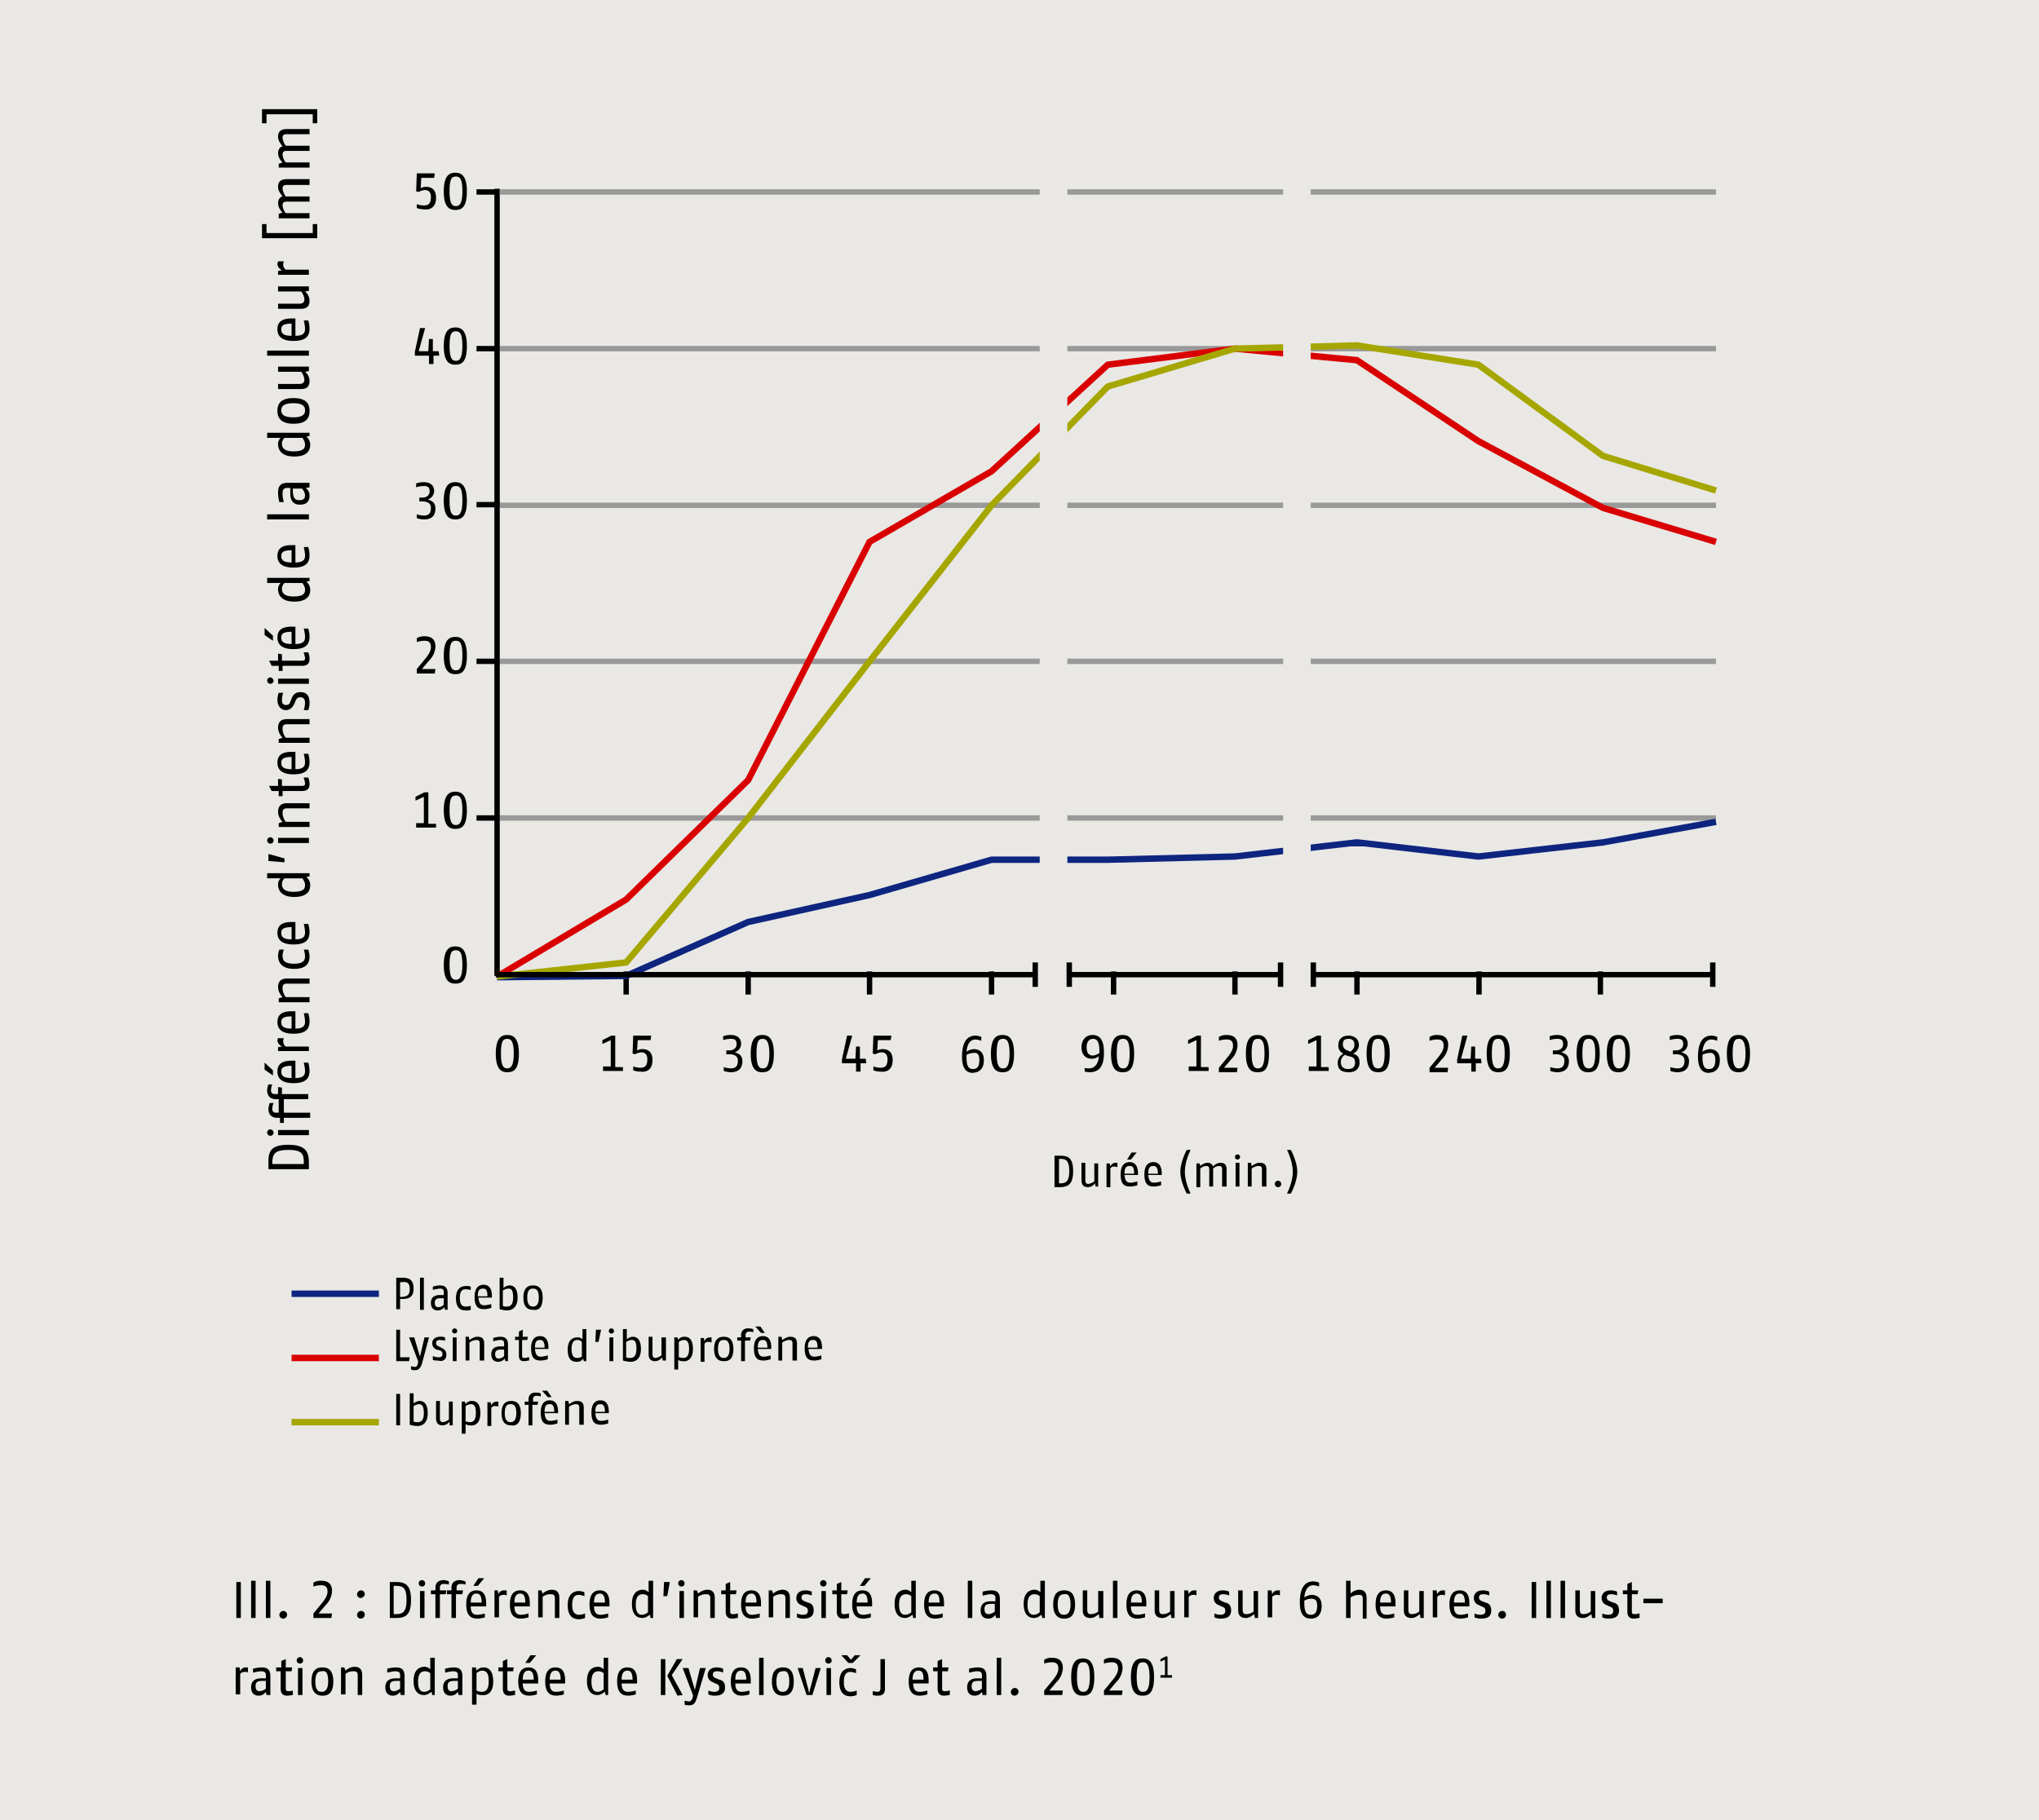 <svg xmlns="http://www.w3.org/2000/svg" xmlns:xlink="http://www.w3.org/1999/xlink" width="1024" height="914.343" viewBox="0 0 1024 914.343"><defs><style>.a,.e,.f,.g,.h,.i{fill:none;}.b{fill:#e9e8e4;}.c{clip-path:url(#a);}.d{fill:#73c7c3;}.e{stroke:#000;}.e,.f{stroke-width:2.706px;}.f{stroke:#999;}.g{stroke:#0e2580;}.g,.h,.i{stroke-width:3.225px;}.h{stroke:#d90001;}.i{stroke:#a6a601;}</style><clipPath id="a" transform="translate(0 0)"><rect class="a" width="1024" height="914.343"/></clipPath></defs><rect class="b" width="1024" height="914.343"/><g class="c"><path d="M232.214,484.747c0,6.45-1.613,7.418-3.225,7.418s-3.225-.645-3.225-7.418,1.29-7.418,3.225-7.418,3.225.968,3.225,7.418m2.258,0c0-8.386-3.225-9.353-5.805-9.353s-5.805.968-5.805,9.353c0,8.063,2.903,9.353,5.805,9.353s5.805-.968,5.805-9.353" transform="translate(0 0)"/></g><g class="c"><path d="M232.214,407.02c0,6.45-1.613,7.418-3.225,7.418s-3.225-.645-3.225-7.418,1.29-7.418,3.225-7.418,3.225.968,3.225,7.418m2.258,0c0-8.386-3.225-9.353-5.805-9.353s-5.805.968-5.805,9.353c0,8.063,2.903,9.353,5.805,9.353s5.805-.968,5.805-9.353M218.991,416.05v-2.258h-3.87V397.989h-1.935l-4.515,2.258v1.935l4.193-1.935V413.47h-3.87v2.258h9.998Z" transform="translate(0 0)"/></g><g class="c"><path d="M232.214,329.293c0,6.45-1.613,7.418-3.225,7.418s-3.225-.645-3.225-7.418,1.29-7.418,3.225-7.418,3.225.968,3.225,7.418m2.258,0c0-8.386-3.225-9.353-5.805-9.353s-5.805.968-5.805,9.353c0,8.063,2.903,9.353,5.805,9.353s5.805-.968,5.805-9.353m-15.803,6.773h-6.773l3.548-4.193a10.468,10.468,0,0,0,3.225-7.095c0-3.87-2.258-5.16-5.483-5.16a6.877,6.877,0,0,0-3.87.968V322.52a12.03,12.03,0,0,1,3.87-.645c1.935,0,3.225.645,3.225,3.225,0,1.935-1.29,3.87-2.58,5.483l-4.515,5.483v2.258h9.03Z" transform="translate(0 0)"/></g><g class="c"><path d="M232.214,251.565c0,6.45-1.613,7.418-3.225,7.418s-3.225-.645-3.225-7.418,1.29-7.418,3.225-7.418,3.225.968,3.225,7.418m2.258,0c0-8.386-3.225-9.353-5.805-9.353s-5.805.968-5.805,9.353c0,8.063,2.903,9.353,5.805,9.353s5.805-.968,5.805-9.353m-15.803,3.87c0-2.903-1.613-3.87-3.87-4.515a4.543,4.543,0,0,0,3.225-4.193c0-3.87-3.225-4.515-5.16-4.515a10.53,10.53,0,0,0-3.87.645v1.935a12.03,12.03,0,0,1,3.87-.645c1.613,0,2.903.323,2.903,2.58,0,2.58-2.258,3.225-3.548,3.225h-1.613v1.935h1.613c1.935,0,4.193.645,4.193,3.225,0,2.903-1.29,3.87-3.548,3.87a11.592,11.592,0,0,1-3.548-.645v1.935a11.595,11.595,0,0,0,3.548.645c2.903,0,5.805-.968,5.805-5.483" transform="translate(0 0)"/></g><g class="c"><path d="M232.214,173.838c0,6.45-1.613,7.418-3.225,7.418s-3.225-.645-3.225-7.418,1.29-7.418,3.225-7.418,3.225.968,3.225,7.418m2.258,0c0-8.386-3.225-9.353-5.805-9.353s-5.805.968-5.805,9.353c0,8.063,2.903,9.353,5.805,9.353s5.805-.968,5.805-9.353m-14.191,2.58h-2.903V170.29h-1.935l-.323,6.128h-4.838l3.225-11.611h-2.58l-2.58,11.933v1.935h7.095v4.193h2.258v-4.193h2.903Z" transform="translate(0 0)"/></g><g class="c"><path d="M232.214,96.111c0,6.45-1.613,7.418-3.225,7.418s-3.225-.645-3.225-7.418,1.29-7.418,3.225-7.418,3.225.968,3.225,7.418m2.258,0c0-8.386-3.225-9.353-5.805-9.353s-5.805.968-5.805,9.353c0,8.063,2.903,9.353,5.805,9.353s5.805-.968,5.805-9.353m-15.481,3.225c0-5.16-3.548-5.483-5.16-5.483a6.075,6.075,0,0,0-2.58.645l.323-5.16h6.45l.323-2.258h-9.03l-.323,9.031,1.29.323a7.708,7.708,0,0,1,2.903-.968c1.29,0,3.225.323,3.225,3.548,0,3.87-1.935,4.193-3.548,4.193a11.594,11.594,0,0,1-3.548-.645v1.935a9.956,9.956,0,0,0,3.548.645c1.935.323,6.128,0,6.128-5.805" transform="translate(0 0)"/></g><g class="c"><path class="d" d="M742.44,489.262" transform="translate(0 0)"/></g><line class="e" x1="249.63" y1="94.821" x2="249.63" y2="490.23"/><line class="e" x1="239.31" y1="96.433" x2="250.92" y2="96.433"/><line class="f" x1="250.92" y1="96.433" x2="861.773" y2="96.433"/><line class="f" x1="250.92" y1="175.128" x2="861.773" y2="175.128"/><line class="f" x1="250.92" y1="253.823" x2="861.773" y2="253.823"/><line class="f" x1="250.92" y1="332.195" x2="861.773" y2="332.195"/><line class="f" x1="250.92" y1="410.89" x2="861.773" y2="410.89"/><line class="e" x1="239.31" y1="175.128" x2="250.92" y2="175.128"/><line class="e" x1="239.31" y1="253.5" x2="250.92" y2="253.5"/><line class="e" x1="239.31" y1="410.89" x2="250.92" y2="410.89"/><line class="e" x1="239.31" y1="332.195" x2="250.92" y2="332.195"/><line class="e" x1="375.735" y1="499.583" x2="375.735" y2="487.972"/><line class="e" x1="497.97" y1="499.583" x2="497.97" y2="487.972"/><line class="e" x1="681.484" y1="499.583" x2="681.484" y2="487.972"/><line class="e" x1="620.205" y1="499.583" x2="620.205" y2="487.972"/><line class="e" x1="742.763" y1="499.583" x2="742.763" y2="487.972"/><line class="e" x1="803.719" y1="499.583" x2="803.719" y2="487.972"/><line class="e" x1="314.457" y1="499.583" x2="314.457" y2="487.972"/><line class="e" x1="436.692" y1="499.583" x2="436.692" y2="487.972"/><line class="e" x1="559.249" y1="499.583" x2="559.249" y2="487.972"/><g class="c"><path d="M876.609,529.255c0,6.45-1.613,7.418-3.225,7.418s-3.225-.645-3.225-7.418,1.29-7.418,3.225-7.418c1.613,0,3.225,1.29,3.225,7.418m2.258,0c0-8.386-3.225-9.353-5.805-9.353s-5.805.968-5.805,9.353c0,8.063,2.903,9.353,5.805,9.353s5.805-.968,5.805-9.353M861.45,532.48c0,3.87-1.613,4.515-3.225,4.515S855,536.35,855,531.19V529.9a7.636,7.636,0,0,1,3.225-.968c1.935-.323,3.225.645,3.225,3.548m2.258,0c0-4.515-2.903-5.483-5.16-5.483a7.432,7.432,0,0,0-3.548,1.29c.323-3.87,1.935-6.128,4.515-6.128a9.417,9.417,0,0,1,2.903.645v-1.935a7.702,7.702,0,0,0-2.903-.645c-4.838,0-6.773,4.193-6.773,10.643,0,6.773,2.903,8.063,5.483,8.063,2.258-.323,5.483-.968,5.483-6.45m-15.481.645c0-2.903-1.613-3.87-3.87-4.515a4.543,4.543,0,0,0,3.225-4.193c0-3.87-3.225-4.515-5.16-4.515a10.53,10.53,0,0,0-3.87.645v1.935a12.03,12.03,0,0,1,3.87-.645c1.613,0,2.903.323,2.903,2.58,0,2.58-2.258,3.225-3.548,3.225h-1.613v1.935h1.613c1.935,0,4.193.645,4.193,3.225,0,2.903-1.29,3.87-3.548,3.87a11.596,11.596,0,0,1-3.548-.645v1.935a11.592,11.592,0,0,0,3.548.645c2.58,0,5.806-.968,5.806-5.483" transform="translate(0 0)"/></g><g class="c"><path d="M816.297,529.255c0,6.45-1.613,7.418-3.225,7.418s-3.225-.645-3.225-7.418,1.29-7.418,3.225-7.418c1.613,0,3.225,1.29,3.225,7.418m2.258,0c0-8.386-3.225-9.353-5.805-9.353s-5.805.968-5.805,9.353c0,8.063,2.903,9.353,5.805,9.353s5.805-.968,5.805-9.353m-17.416,0c0,6.45-1.613,7.418-3.225,7.418s-3.225-.645-3.225-7.418,1.29-7.418,3.225-7.418,3.225,1.29,3.225,7.418m2.258,0c0-8.386-3.225-9.353-5.805-9.353s-5.805.968-5.805,9.353c0,8.063,2.903,9.353,5.805,9.353s5.805-.968,5.805-9.353m-15.481,3.87c0-2.903-1.613-3.87-3.87-4.515a4.543,4.543,0,0,0,3.225-4.193c0-3.87-3.225-4.515-5.16-4.515a10.53,10.53,0,0,0-3.87.645v1.935a12.03,12.03,0,0,1,3.87-.645c1.613,0,2.903.323,2.903,2.58,0,2.58-2.258,3.225-3.548,3.225h-1.613v1.935h1.613c1.935,0,4.193.645,4.193,3.225,0,2.903-1.29,3.87-3.548,3.87a11.594,11.594,0,0,1-3.548-.645v1.935a11.591,11.591,0,0,0,3.548.645c2.58,0,5.805-.968,5.805-5.483" transform="translate(0 0)"/></g><g class="c"><path d="M755.664,529.255c0,6.45-1.613,7.418-3.225,7.418s-3.225-.645-3.225-7.418,1.29-7.418,3.225-7.418,3.225,1.29,3.225,7.418m2.58,0c0-8.386-3.225-9.353-5.805-9.353s-5.805.968-5.805,9.353c0,8.063,2.903,9.353,5.805,9.353s5.805-.968,5.805-9.353m-14.513,2.58h-2.903v-6.128h-1.935l-.323,6.128h-4.838l3.225-11.611h-2.58l-2.58,11.933v1.935h7.096v4.193H741.15v-4.193h2.903ZM727.282,536.35H720.509l3.548-4.193a10.468,10.468,0,0,0,3.225-7.095c0-3.87-2.258-5.16-5.483-5.16a6.879,6.879,0,0,0-3.87.968v1.935a12.03,12.03,0,0,1,3.87-.645c1.935,0,3.225.645,3.225,3.225,0,1.935-1.29,3.87-2.58,5.483l-4.515,5.483v2.258h9.031Z" transform="translate(0 0)"/></g><g class="c"><path d="M695.352,529.255c0,6.45-1.613,7.418-3.225,7.418s-3.225-.645-3.225-7.418,1.29-7.418,3.225-7.418,3.225,1.29,3.225,7.418m2.58,0c0-8.386-3.225-9.353-5.805-9.353s-5.805.968-5.805,9.353c0,8.063,2.903,9.353,5.805,9.353s5.805-.968,5.805-9.353M680.516,533.77c0,2.258-1.29,3.225-3.548,3.225-1.935,0-3.548-.968-3.548-3.225a4.128,4.128,0,0,1,1.935-3.87l1.935.645c1.613.323,3.225.645,3.225,3.225m-.323-9.031c0,1.935-.968,2.58-1.935,3.548l-1.613-.645a3.171,3.171,0,0,1-2.258-2.903c0-2.258.968-2.903,2.903-2.903,1.613,0,2.903.645,2.903,2.903m2.58,9.031c0-2.903-1.29-3.87-3.225-4.515a4.724,4.724,0,0,0,2.903-4.193c0-3.87-3.225-4.838-5.16-4.838-2.258,0-5.16.968-5.16,4.838a4.152,4.152,0,0,0,2.58,4.193,5.239,5.239,0,0,0-2.903,4.515c0,3.87,2.258,4.838,5.805,4.838,2.58,0,5.16-1.29,5.16-4.838m-15.481,4.515v-2.258h-3.87V520.224h-1.935l-4.515,2.258v1.935l4.193-1.935v13.223h-3.87v2.258h9.998Z" transform="translate(0 0)"/></g><g class="c"><path d="M635.041,529.255c0,6.45-1.613,7.418-3.225,7.418s-3.225-.645-3.225-7.418,1.29-7.418,3.225-7.418,3.225,1.29,3.225,7.418m2.258,0c0-8.386-3.225-9.353-5.805-9.353s-5.805.968-5.805,9.353c0,8.063,2.903,9.353,5.805,9.353,3.225,0,5.805-.968,5.805-9.353M621.495,536.35h-6.773l3.548-4.193a10.468,10.468,0,0,0,3.225-7.095c0-3.87-2.258-5.16-5.483-5.16a6.878,6.878,0,0,0-3.87.968v1.935a12.029,12.029,0,0,1,3.87-.645c1.935,0,3.225.645,3.225,3.225,0,1.935-1.29,3.87-2.58,5.483l-4.515,5.483v2.258h9.03Zm-14.513,1.935v-2.258h-3.87V520.224h-1.935l-4.515,2.258v1.935l4.193-1.935v13.223h-3.87v2.258h9.998Z" transform="translate(0 0)"/></g><g class="c"><path d="M567.312,529.255c0,6.45-1.613,7.418-3.225,7.418s-3.225-.645-3.225-7.418,1.29-7.418,3.225-7.418,3.225,1.29,3.225,7.418m2.258,0c0-8.386-3.225-9.353-5.805-9.353s-5.805.968-5.805,9.353c0,8.063,2.903,9.353,5.805,9.353s5.805-.968,5.805-9.353m-17.416-.323a6.811,6.811,0,0,1-3.225,1.29c-2.58,0-3.225-1.935-3.225-4.193s.968-4.193,3.225-4.193c2.903,0,3.225,3.225,3.225,7.096m2.258,0c0-4.838-.968-9.031-5.805-9.031-3.548,0-5.483,2.903-5.483,6.128,0,3.548,1.935,5.805,5.16,5.805a5.158,5.158,0,0,0,3.548-1.29c-.323,5.16-3.225,6.128-4.838,6.128-.645,0-1.935,0-2.258-.323v1.935a18.178,18.178,0,0,0,2.258.323c3.87,0,7.418-1.613,7.418-9.676" transform="translate(0 0)"/></g><g class="c"><path d="M507.001,529.255c0,6.45-1.613,7.418-3.225,7.418s-3.225-.645-3.225-7.418,1.29-7.418,3.225-7.418,3.225,1.29,3.225,7.418m2.258,0c0-8.386-3.225-9.353-5.805-9.353s-5.805.968-5.805,9.353c0,8.063,2.903,9.353,5.805,9.353s5.805-.968,5.805-9.353M491.842,532.48c0,3.87-1.613,4.515-3.225,4.515s-3.225-.645-3.225-5.805V529.9a7.636,7.636,0,0,1,3.225-.968c2.258-.323,3.225.645,3.225,3.548m2.258,0c0-4.515-2.903-5.483-5.16-5.483a7.432,7.432,0,0,0-3.548,1.29c.323-3.87,1.935-6.128,4.515-6.128a9.417,9.417,0,0,1,2.903.645v-1.935a7.703,7.703,0,0,0-2.903-.645c-4.838,0-6.773,4.193-6.773,10.643,0,6.773,2.903,8.063,5.483,8.063,2.258-.323,5.483-.968,5.483-6.45" transform="translate(0 0)"/></g><g class="c"><path d="M448.302,532.48c0-5.16-3.548-5.483-5.16-5.483a6.076,6.076,0,0,0-2.58.645l.323-5.16h6.45l.323-2.258h-9.03l-.323,9.03,1.29.323a7.705,7.705,0,0,1,2.903-.968c1.29,0,3.225.323,3.225,3.548,0,3.87-1.935,4.193-3.548,4.193a11.595,11.595,0,0,1-3.548-.645V537.64a9.956,9.956,0,0,0,3.548.645c1.935.323,6.128,0,6.128-5.805m-13.546-.645h-2.903v-6.128h-1.935l-.323,6.128h-4.838l3.225-11.611h-2.58l-2.58,11.933v1.935h7.095v4.193h2.258v-4.193h2.903Z" transform="translate(0 0)"/></g><g class="c"><path d="M386.379,529.255c0,6.45-1.613,7.418-3.225,7.418s-3.225-.645-3.225-7.418,1.29-7.418,3.225-7.418c1.613,0,3.225,1.29,3.225,7.418m2.258,0c0-8.386-3.225-9.353-5.805-9.353s-5.805.968-5.805,9.353c0,8.063,2.903,9.353,5.805,9.353s5.805-.968,5.805-9.353m-15.803,3.87c0-2.903-1.613-3.87-3.87-4.515a4.543,4.543,0,0,0,3.225-4.193c0-3.87-3.225-4.515-5.16-4.515a10.53,10.53,0,0,0-3.87.645v1.935a12.03,12.03,0,0,1,3.87-.645c1.613,0,2.903.323,2.903,2.58,0,2.58-2.258,3.225-3.548,3.225H364.77v1.935h1.613c1.935,0,4.193.645,4.193,3.225,0,2.903-1.29,3.87-3.548,3.87a11.595,11.595,0,0,1-3.548-.645v1.935a11.592,11.592,0,0,0,3.548.645c2.58,0,5.805-.968,5.805-5.483" transform="translate(0 0)"/></g><g class="c"><path d="M327.68,532.48c0-5.16-3.548-5.483-5.16-5.483a6.077,6.077,0,0,0-2.58.645l.323-5.16h6.45l.323-2.258h-9.03l-.323,9.03,1.29.323a7.706,7.706,0,0,1,2.903-.968c1.29,0,3.225.323,3.225,3.548,0,3.87-1.935,4.193-3.548,4.193a11.594,11.594,0,0,1-3.548-.645V537.64a9.956,9.956,0,0,0,3.548.645c1.935.323,6.128,0,6.128-5.805m-14.836,5.805v-2.258h-3.87V520.224h-1.935l-4.515,2.258v1.935l4.193-1.935v13.223h-3.87v2.258h9.998Z" transform="translate(0 0)"/></g><g class="c"><path d="M258.016,529.255c0,6.45-1.613,7.418-3.225,7.418s-3.225-.645-3.225-7.418,1.29-7.418,3.225-7.418,3.225,1.29,3.225,7.418m2.58,0c0-8.386-3.225-9.353-5.805-9.353s-5.805.968-5.805,9.353c0,8.063,2.903,9.353,5.805,9.353s5.805-.968,5.805-9.353" transform="translate(0 0)"/></g><polyline class="g" points="249.63 490.875 314.457 490.23 375.735 463.138 436.692 449.592 497.97 431.854 556.346 431.854 620.205 430.241 681.484 423.146 742.44 430.241 805.009 423.146 861.773 412.825"/><polyline class="h" points="249.63 490.552 314.457 451.85 375.735 391.861 436.692 272.207 497.97 236.729 556.346 183.191 620.205 175.128 681.484 180.934 742.44 221.571 805.009 255.113 861.773 272.207"/><polyline class="i" points="249.63 490.552 314.457 483.457 375.735 410.89 436.692 332.195 497.97 253.823 556.346 194.157 620.205 175.128 681.484 173.516 742.44 183.191 805.009 228.989 861.773 246.405"/><rect class="b" x="522.159" y="94.176" width="13.868" height="416.05"/><rect class="b" x="644.394" y="90.628" width="13.868" height="416.05"/><line class="e" x1="860.16" y1="489.585" x2="659.553" y2="489.585"/><line class="e" x1="860.16" y1="483.457" x2="860.16" y2="495.713"/><line class="e" x1="659.553" y1="483.457" x2="659.553" y2="495.713"/><line class="e" x1="643.104" y1="489.585" x2="536.995" y2="489.585"/><line class="e" x1="643.104" y1="483.457" x2="643.104" y2="495.713"/><line class="e" x1="536.995" y1="483.457" x2="536.995" y2="495.713"/><line class="e" x1="519.902" y1="489.585" x2="248.985" y2="489.585"/><line class="e" x1="519.902" y1="483.457" x2="519.902" y2="495.713"/><g class="c"><path d="M159.325,54.828H131.588v7.096h2.258V57.408h23.221v4.515h2.258Zm-4.193,9.998H144.166c-3.548,0-4.515,1.613-4.515,3.87s1.613,3.87,2.258,4.838c-1.613.323-2.258,1.935-2.258,3.548a6.763,6.763,0,0,0,2.258,4.515l-1.935.645v1.935h15.481v-2.58H143.521a7.08,7.08,0,0,1-1.613-3.87c0-1.29.323-1.935,2.258-1.935h11.288v-2.58H143.521a8.28,8.28,0,0,1-1.613-3.87c0-1.29.323-1.935,2.258-1.935h11.288v-2.58Zm0,25.157H144.166c-3.548,0-4.515,1.613-4.515,3.87s1.613,3.87,2.258,4.838c-1.613.323-2.258,1.935-2.258,3.548a6.762,6.762,0,0,0,2.258,4.515l-1.935.645v2.258h15.481v-2.58H143.521a7.079,7.079,0,0,1-1.613-3.87c0-1.29.323-1.935,2.258-1.935h11.288v-2.58H143.521a8.279,8.279,0,0,1-1.613-3.87c0-1.29.323-1.935,2.258-1.935h11.288V89.983Zm4.193,22.576h-2.258v4.515H133.846v-4.515H131.588v7.095h27.737ZM139.651,131.266c0,.323-.323.968-.323,1.29,0,1.613,1.29,2.58,2.258,3.225l-1.935.323v1.935h15.481v-2.58H143.521a3.264,3.264,0,0,1-1.29-2.258,4.091,4.091,0,0,1,.323-1.935Zm15.481,12.578H139.651v2.58h11.611a7.658,7.658,0,0,1,1.613,3.87c0,1.613-.968,2.258-2.58,2.258H139.651v2.58h11.288c3.548,0,4.515-1.613,4.515-4.193a6.099,6.099,0,0,0-2.258-4.515l1.935-.323ZM146.424,162.55v6.128c-4.193,0-5.16-1.29-5.16-3.225,0-1.613.645-2.903,5.16-2.903m1.613-2.58h-1.613c-6.128,0-7.095,2.903-7.095,5.483,0,2.903,1.613,5.805,8.063,5.805,7.418,0,8.063-3.548,8.063-6.45a16.185,16.185,0,0,0-.645-3.87h-2.258a23.82,23.82,0,0,1,.645,3.87c0,1.613,0,3.87-4.838,3.87V159.97Zm7.096,16.126H134.168v2.58H155.132Zm0,8.063H139.651v2.58h11.611a7.658,7.658,0,0,1,1.613,3.87c0,1.613-.968,2.258-2.58,2.258H139.651v2.58h11.288c3.548,0,4.515-1.613,4.515-4.193a6.099,6.099,0,0,0-2.258-4.515l1.935-.323Zm-7.74,18.384c5.483,0,5.805,2.258,5.805,3.548s-.323,3.548-5.805,3.548-6.128-1.935-6.128-3.548c0-1.29.323-3.548,6.128-3.548m0-2.58c-7.095,0-8.063,3.548-8.063,6.45,0,2.58.968,6.45,8.063,6.45s8.063-3.548,8.063-6.45-.968-6.45-8.063-6.45m4.515,19.996c.323.645,1.29,1.935,1.29,3.225,0,1.613-.323,3.548-5.805,3.548-5.16,0-5.805-2.258-5.805-3.87a4.03,4.03,0,0,1,1.29-2.903Zm3.225-2.58H134.168v2.58h6.773a4.281,4.281,0,0,0-1.29,3.225c0,1.935.968,6.128,8.063,6.128s8.063-3.548,8.063-5.805a5.085,5.085,0,0,0-1.935-4.193l1.613-.323v-1.613Zm-3.548,28.059a5.133,5.133,0,0,1,1.613,3.225c0,1.29-.323,2.58-2.903,2.58s-2.903-1.613-3.225-3.87v-1.935Zm3.548-2.903H144.489c-4.193,0-4.838,2.258-4.838,5.16a19.031,19.031,0,0,0,.645,4.515h2.258a14.315,14.315,0,0,1-.645-4.193c0-1.613.323-2.903,2.258-2.903h1.613v2.58c0,2.58.645,5.805,4.838,5.805s4.838-2.58,4.838-4.515a4.538,4.538,0,0,0-1.935-3.87l1.935-.323v-2.258Zm0,15.803H134.168v2.58H155.132Zm-8.708,18.061v6.128c-4.193,0-5.16-1.29-5.16-3.225,0-1.613.645-2.903,5.16-2.903m1.613-2.58h-1.613c-6.128,0-7.095,2.903-7.095,5.483,0,2.903,1.613,5.805,8.063,5.805,7.418,0,8.063-3.548,8.063-6.45a16.183,16.183,0,0,0-.645-3.87h-2.258a23.821,23.821,0,0,1,.645,3.87c0,1.613,0,3.87-4.838,3.87v-8.708Zm3.87,19.029c.323.645,1.29,1.935,1.29,3.225,0,1.613-.323,3.548-5.805,3.548-5.16,0-5.805-2.258-5.805-3.87a4.03,4.03,0,0,1,1.29-2.903Zm3.225-2.58H134.168v2.58h6.773a4.281,4.281,0,0,0-1.29,3.225c0,1.935.968,6.128,8.063,6.128s8.063-3.548,8.063-5.805a5.086,5.086,0,0,0-1.935-4.193l1.613-.323v-1.613Zm-22.254,25.157v3.548l4.193,2.903v-2.58Zm13.546,1.935v6.128c-4.193,0-5.16-1.29-5.16-3.225,0-1.613.645-2.903,5.16-2.903m1.613-2.58h-1.613c-6.128,0-7.095,2.903-7.095,5.483,0,2.903,1.613,5.805,8.063,5.805,7.418,0,8.063-3.548,8.063-6.45a16.183,16.183,0,0,0-.645-3.87h-2.258a23.821,23.821,0,0,1,.645,3.87c0,1.613,0,3.87-4.838,3.87v-8.708Zm4.515,13.223a9.971,9.971,0,0,1,.645,2.58c0,.968-.323,1.29-1.613,1.29h-9.998v-3.225l-1.935-.323v3.548h-4.515l1.29,2.58h3.548v2.58h1.935v-2.58h9.676c2.903,0,3.87-1.29,3.87-3.548a9.54,9.54,0,0,0-.645-3.225h-2.258Zm2.58,12.901H139.651v2.58h15.481Zm-19.351-.645a1.613,1.613,0,1,0,1.613,1.613,2.071,2.071,0,0,0-1.613-1.613m15.158,7.418c-2.903,0-3.87,1.613-4.515,3.225l-.645,1.613c-.323.968-.645,1.613-2.258,1.613s-1.935-1.29-1.935-2.58a11.592,11.592,0,0,1,.645-3.548h-2.258a9.957,9.957,0,0,0-.645,3.548c0,2.903,1.613,5.16,4.193,5.16s3.548-1.935,4.193-2.903l.645-1.613c.645-1.29.968-1.935,2.58-1.935,1.935,0,2.258,1.613,2.258,2.903a13.718,13.718,0,0,1-.645,3.548h2.258a9.954,9.954,0,0,0,.645-3.548c0-2.58-.645-5.483-4.515-5.483m4.193,13.546H144.166c-3.548,0-4.515,1.935-4.515,4.515a7.543,7.543,0,0,0,2.258,4.838l-1.935.645v1.935h15.481v-2.58H143.521a7.595,7.595,0,0,1-1.613-4.193c0-1.29,0-2.58,2.258-2.58h11.288v-2.58Zm-8.708,19.029v6.128c-4.193,0-5.16-1.29-5.16-3.225,0-1.613.645-2.903,5.16-2.903m1.613-2.58h-1.613c-6.128,0-7.095,2.903-7.095,5.483,0,2.903,1.613,5.805,8.063,5.805,7.418,0,8.063-3.548,8.063-6.45a16.185,16.185,0,0,0-.645-3.87h-2.258a23.821,23.821,0,0,1,.645,3.87c0,1.613,0,3.87-4.838,3.87v-8.708Zm4.515,13.223a9.972,9.972,0,0,1,.645,2.58c0,.968-.323,1.29-1.613,1.29h-9.998v-3.225l-1.935-.323v3.548h-4.515l1.29,2.58h3.548v2.58h1.935v-2.58h9.676c2.903,0,3.87-1.29,3.87-3.548a9.539,9.539,0,0,0-.645-3.225h-2.258Zm2.58,12.578H144.166c-3.548,0-4.515,1.935-4.515,4.515a7.543,7.543,0,0,0,2.258,4.838l-1.935.645v1.935h15.481v-2.58H143.521a7.595,7.595,0,0,1-1.613-4.193c0-1.29,0-2.58,2.258-2.58h11.288v-2.58Zm0,17.416H139.651v2.58h15.481Zm-19.351-.323a1.613,1.613,0,1,0,1.613,1.613,1.728,1.728,0,0,0-1.613-1.613m-.968,8.386v3.548l8.063.645v-1.935Zm17.094,12.256c.323.645,1.29,1.935,1.29,3.225,0,1.613-.323,3.548-5.805,3.548-5.16,0-5.805-2.258-5.805-3.87a4.029,4.029,0,0,1,1.29-2.903h9.031Zm3.225-2.58H134.168v2.58h6.773a4.281,4.281,0,0,0-1.29,3.225c0,1.935.968,6.128,8.063,6.128s8.063-3.548,8.063-5.805a5.085,5.085,0,0,0-1.935-4.193l1.613-.323v-1.613Zm-8.708,27.092v6.128c-4.193,0-5.16-1.29-5.16-3.225,0-1.613.645-2.903,5.16-2.903m1.613-2.58h-1.613c-6.128,0-7.095,2.903-7.095,5.483,0,2.903,1.613,5.805,8.063,5.805,7.418,0,8.063-3.548,8.063-6.45a16.183,16.183,0,0,0-.645-3.87h-2.258a23.819,23.819,0,0,1,.645,3.87c0,1.613,0,3.87-4.838,3.87v-8.708Zm4.515,13.868a11.46,11.46,0,0,1,.645,3.225c0,1.935-.645,3.87-5.483,3.87-5.483,0-5.805-2.258-5.805-4.193a9.417,9.417,0,0,1,.645-2.903h-2.258a9.415,9.415,0,0,0-.645,2.903c0,2.258.645,6.773,8.063,6.773,7.095,0,7.74-3.87,7.74-6.45a14.19,14.19,0,0,0-.645-3.225Zm2.58,14.513H144.166c-3.548,0-4.515,1.935-4.515,4.515a7.543,7.543,0,0,0,2.258,4.838l-1.935.645v1.935h15.481v-2.58H143.521a7.594,7.594,0,0,1-1.613-4.193c0-1.29,0-2.58,2.258-2.58h11.288v-2.58Zm-8.708,19.029v6.128c-4.193,0-5.16-1.29-5.16-3.225,0-1.613.645-2.903,5.16-2.903m1.613-2.58h-1.613c-6.128,0-7.095,2.903-7.095,5.483,0,2.903,1.613,5.805,8.063,5.805,7.418,0,8.063-3.548,8.063-6.45a16.183,16.183,0,0,0-.645-3.87h-2.258a23.819,23.819,0,0,1,.645,3.87c0,1.613,0,3.87-4.838,3.87v-8.708Zm-8.386,13.223c0,.323-.323.968-.323,1.29,0,1.613,1.29,2.58,2.258,3.225l-1.935.323v1.935h15.481v-2.258H143.521a3.264,3.264,0,0,1-1.29-2.258,4.091,4.091,0,0,1,.323-1.935H139.651ZM132.878,533.77v3.548l4.193,2.903v-2.58Zm13.546,1.613v6.128c-4.193,0-5.16-1.29-5.16-3.225,0-1.613.645-2.903,5.16-2.903m1.613-2.58h-1.613c-6.128,0-7.095,2.903-7.095,5.483,0,2.903,1.613,5.805,8.063,5.805,7.418,0,8.063-3.548,8.063-6.45a16.183,16.183,0,0,0-.645-3.87h-2.258a23.819,23.819,0,0,1,.645,3.87c0,1.613,0,3.87-4.838,3.87v-8.708Zm-6.45,19.351h13.223v-2.58H141.586v-3.225l-1.935-.323v3.548h-1.613a1.71,1.71,0,0,1-1.935-1.935,7.701,7.701,0,0,1,.645-2.903h-1.935a9.416,9.416,0,0,0-.645,2.903c0,2.58,1.29,4.515,4.515,4.515h1.29v6.773h-1.29a1.71,1.71,0,0,1-1.935-1.935,7.702,7.702,0,0,1,.645-2.903h-1.935a9.417,9.417,0,0,0-.645,2.903c0,2.58,1.29,4.515,4.515,4.515h1.29v2.58h1.935v-2.58H155.777v-2.58H142.554v-6.773Zm13.546,15.481H139.651v2.58h15.481Zm-19.351-.323a1.613,1.613,0,1,0,1.613,1.613,1.728,1.728,0,0,0-1.613-1.613m9.03,10.321c7.096,0,7.74,2.258,7.74,6.128v.968H136.748v-1.29c.323-3.548.968-5.805,8.063-5.805m0-2.58c-9.03,0-9.998,3.548-9.998,8.708v3.548H155.132v-3.225c0-5.16-1.29-9.031-10.321-9.031" transform="translate(0 0)"/></g><g class="c"><path d="M651.49,588.598c0-5.16-3.225-10.966-3.225-10.966h-1.935s2.903,5.483,2.903,10.966-2.903,10.966-2.903,10.966h1.935s3.225-5.805,3.225-10.966m-8.063,6.128a1.613,1.613,0,1,0-1.613,1.613,1.524,1.524,0,0,0,1.613-1.613m-7.418,1.613v-8.708c0-2.903-1.29-3.548-3.548-3.548-1.613,0-3.225,1.29-3.87,1.613l-.323-1.613h-1.613v11.933h1.935v-9.03a6.811,6.811,0,0,1,3.225-1.29c.968,0,1.935,0,1.935,1.613v8.708h2.258ZM622.463,584.083h-1.935v11.933h1.935Zm.323-2.903a1.29,1.29,0,1,0-1.29,1.29,1.387,1.387,0,0,0,1.29-1.29m-6.773,15.158v-8.708c0-2.903-1.29-3.548-3.225-3.548a4.722,4.722,0,0,0-3.548,1.935,2.821,2.821,0,0,0-2.903-1.935,6.066,6.066,0,0,0-3.548,1.613l-.323-1.29h-1.613v11.933h1.935v-9.353a4.803,4.803,0,0,1,2.903-1.29c.968,0,1.613.323,1.613,1.613v8.708H609.24v-9.031a4.803,4.803,0,0,1,2.903-1.29c.968,0,1.613.323,1.613,1.613v8.708h2.258Zm-18.061,3.225s-2.903-5.483-2.903-10.966,2.903-10.966,2.903-10.966h-1.935s-3.225,5.805-3.225,10.966,3.225,10.966,3.225,10.966ZM581.503,589.566h-4.838c0-3.225.968-3.87,2.58-3.87.968,0,2.258.323,2.258,3.87m1.935,1.29v-1.29c0-4.838-2.258-5.805-4.193-5.805-2.258,0-4.515,1.29-4.515,6.128,0,5.805,2.58,6.128,5.16,6.128a14.195,14.195,0,0,0,3.225-.645v-1.935a14.195,14.195,0,0,1-3.225.645c-1.29,0-2.903,0-3.225-3.87h6.773ZM570.86,578.923h-2.58l-2.258,3.548h1.935Zm-1.29,10.643H564.732c0-3.225.968-3.87,2.58-3.87,1.29,0,2.258.323,2.258,3.87m1.935,1.29v-1.29c0-4.838-2.258-5.805-4.193-5.805-2.258,0-4.515,1.29-4.515,6.128,0,5.805,2.58,6.128,5.16,6.128a14.195,14.195,0,0,0,3.225-.645v-1.935a14.195,14.195,0,0,1-3.225.645c-1.29,0-2.903,0-3.225-3.87h6.773Zm-10.321-6.773h-.968a2.81,2.81,0,0,0-2.58,1.935l-.323-1.613h-1.613v11.933h1.935v-9.353a1.95,1.95,0,0,1,1.935-.968,2.908,2.908,0,0,1,1.613.323Zm-9.676,12.256V584.406h-1.935v9.03a7.297,7.297,0,0,1-2.903,1.29c-1.29,0-1.613-.645-1.613-2.258v-8.386h-1.935v8.708c0,2.58,1.29,3.548,3.225,3.548a4.374,4.374,0,0,0,3.548-1.935l.323,1.613h1.29Zm-14.513-8.063c0,5.483-1.935,6.128-4.515,6.128h-.645V582.148h.968c2.257,0,4.193.645,4.193,6.128m1.935,0c0-7.095-2.903-7.74-6.773-7.74h-2.58v15.803h2.258c4.193,0,7.096-.968,7.096-8.063" transform="translate(0 0)"/></g><g class="c"><path d="M588.598,842.744v-1.29h-2.258v-9.353h-.968l-2.58,1.29v1.29l2.258-.968v7.74h-2.258v1.29Zm-11.288-.322c0,6.45-1.613,7.418-3.225,7.418s-3.225-.645-3.225-7.418,1.29-7.418,3.225-7.418c1.613,0,3.225.968,3.225,7.418m2.258,0c0-8.386-3.225-9.353-5.805-9.353s-5.805.968-5.805,9.353c0,8.063,2.903,9.353,5.805,9.353s5.805-.968,5.805-9.353m-15.803,6.773h-6.773l3.548-4.193a10.468,10.468,0,0,0,3.225-7.096c0-3.87-2.258-5.16-5.483-5.16a6.878,6.878,0,0,0-3.87.968v1.935a12.029,12.029,0,0,1,3.87-.645c1.935,0,3.225.645,3.225,3.225,0,1.935-1.29,3.87-2.58,5.483l-4.515,5.483v2.258h9.03Zm-16.448-6.773c0,6.45-1.613,7.418-3.225,7.418s-3.225-.645-3.225-7.418,1.29-7.418,3.225-7.418,3.225.968,3.225,7.418m2.258,0c0-8.386-3.225-9.353-5.805-9.353s-5.805.968-5.805,9.353c0,8.063,2.903,9.353,5.805,9.353s5.805-.968,5.805-9.353M533.77,849.194h-6.773l3.548-4.193a10.468,10.468,0,0,0,3.225-7.096c0-3.87-2.258-5.16-5.483-5.16a6.879,6.879,0,0,0-3.87.968v1.935a12.03,12.03,0,0,1,3.87-.645c1.935,0,3.225.645,3.225,3.225,0,1.935-1.29,3.87-2.58,5.483l-4.515,5.483v2.258h9.031Zm-22.254.645a1.859,1.859,0,0,0-1.935-1.935,2.081,2.081,0,0,0-1.935,1.935,1.859,1.859,0,0,0,1.935,1.935,2.081,2.081,0,0,0,1.935-1.935m-8.708-17.093h-2.258V851.452h2.258Zm-9.676,15.481a5.795,5.795,0,0,1-2.903,1.29c-1.29,0-2.258-.323-2.258-2.58s1.29-2.58,3.548-2.58h1.613v3.87Zm2.258,3.225v-9.353c0-3.87-1.935-4.515-4.515-4.515a18.877,18.877,0,0,0-4.193.645v1.935c.645,0,2.58-.645,3.87-.645,1.613,0,2.58.323,2.58,1.935v1.613H490.875c-2.258,0-5.16.645-5.16,4.515,0,3.548,2.258,4.193,3.87,4.193a4.374,4.374,0,0,0,3.548-1.935l.323,1.613Zm-18.706-2.258a6.297,6.297,0,0,1-2.258.323c-.968,0-1.29-.323-1.29-1.29v-8.708h2.903l.323-1.935h-3.225v-4.193l-2.258.968v3.225h-2.258v1.935h2.258v8.708c0,2.58,1.29,3.548,3.225,3.548.968,0,2.258-.323,2.903-.323v-2.258Zm-12.901-5.483h-5.483c0-3.548,1.29-4.515,2.903-4.515s2.58.645,2.58,4.515m2.58,1.613v-1.29c0-5.483-2.58-6.45-4.838-6.45-2.58,0-5.16,1.29-5.16,7.095,0,6.45,3.225,7.096,5.805,7.096a16.639,16.639,0,0,0,3.548-.645v-1.935a16.644,16.644,0,0,1-3.548.645c-1.29,0-3.548,0-3.548-4.193h7.74Zm-21.931,2.903v-14.836h-2.258v14.513c0,1.29-.323,1.935-1.613,1.935-.645,0-1.613-.323-2.258-.323v1.935a8.016,8.016,0,0,0,2.58.323c2.258,0,3.548-.968,3.548-3.548m-12.256-16.771h-2.903l-1.935,2.258-1.935-2.258h-2.903l3.548,3.87h2.258Zm-1.935,17.739a9.417,9.417,0,0,1-2.903.645c-1.613,0-3.548-.645-3.548-4.838,0-4.838,1.935-5.16,3.548-5.16a9.972,9.972,0,0,1,2.58.645v-1.935a7.589,7.589,0,0,0-2.58-.645c-1.935,0-5.805.645-5.805,7.096s3.548,7.095,5.805,7.095a9.416,9.416,0,0,0,2.903-.645Zm-12.901-11.288h-2.258V851.452h2.258Zm.323-3.87a1.613,1.613,0,1,0-1.613,1.613,1.524,1.524,0,0,0,1.613-1.613m-5.483,3.87H409.6l-2.258,8.708c-.645,1.935-.645,2.903-.968,3.87-.323-.968-.323-1.935-.968-3.87l-2.258-8.708h-2.58l4.515,13.546h2.903Zm-15.803,6.773c0,4.838-2.258,5.16-3.225,5.16-1.29,0-3.225-.323-3.225-5.16s1.935-5.16,3.225-5.16c1.29-.322,3.225,0,3.225,5.16m2.258,0c0-6.45-3.225-7.095-5.483-7.095-2.58,0-5.483.968-5.483,7.095s3.225,7.096,5.483,7.096,5.483-.645,5.483-7.096m-15.158-11.933h-2.258V851.452h2.258Zm-8.708,10.966H369.285c0-3.548,1.29-4.515,2.903-4.515,1.29,0,2.58.645,2.58,4.515m2.258,1.613v-1.29c0-5.483-2.58-6.45-4.838-6.45-2.58,0-5.16,1.29-5.16,7.095,0,6.45,3.225,7.096,5.805,7.096a16.638,16.638,0,0,0,3.548-.645v-1.935a16.644,16.644,0,0,1-3.548.645c-1.29,0-3.548,0-3.548-4.193h7.74Zm-12.901,2.258c0-2.58-1.29-3.548-2.903-3.87l-1.613-.645c-.645-.323-1.613-.645-1.613-1.935s.968-1.613,2.258-1.613a7.702,7.702,0,0,1,2.903.645v-1.935a8.094,8.094,0,0,0-3.225-.645c-2.58,0-4.515,1.29-4.515,3.87a3.622,3.622,0,0,0,2.58,3.548l1.29.645c.968.323,1.935.645,1.935,2.258s-1.29,1.935-2.58,1.935a7.703,7.703,0,0,1-2.903-.645v1.935a7.701,7.701,0,0,0,2.903.645c2.903,0,5.483-.645,5.483-4.193m-9.676-9.676h-2.903l-2.58,10.966-3.225-10.966h-2.903l5.16,13.546v.645c-.323,1.935-1.29,2.58-1.935,2.58s-1.613-.323-2.258-.323V856.29a6.297,6.297,0,0,0,2.258.323c1.613,0,2.903-.323,3.87-3.548ZM334.13,833.391h-2.258V851.452H334.13Zm8.708,18.061-5.483-9.998,5.483-8.063h-2.903l-4.838,8.386,5.16,9.998Zm-25.157-7.74h-5.483c0-3.548,1.29-4.515,2.903-4.515,1.29,0,2.58.645,2.58,4.515m2.258,1.613v-1.29c0-5.483-2.58-6.45-4.838-6.45-2.58,0-5.16,1.29-5.16,7.095,0,6.45,3.225,7.096,5.805,7.096a16.638,16.638,0,0,0,3.548-.645v-1.935a16.644,16.644,0,0,1-3.548.645c-1.29,0-3.548,0-3.548-4.193h7.74Zm-16.771,3.225a4.873,4.873,0,0,1-2.903,1.29c-1.29,0-3.225-.323-3.225-5.16,0-4.515,1.935-5.16,3.548-5.16a3.893,3.893,0,0,1,2.58.968Zm2.258,2.903V832.746h-2.258v5.805a4.029,4.029,0,0,0-2.903-1.29c-1.613,0-5.483.645-5.483,7.096,0,6.128,3.225,7.096,5.16,7.096s3.225-1.29,3.87-1.613l.323,1.613h1.29Zm-23.866-7.74h-5.483c0-3.548,1.29-4.515,2.903-4.515,1.29,0,2.58.645,2.58,4.515m2.258,1.613v-1.29c0-5.483-2.58-6.45-4.838-6.45-2.58,0-5.16,1.29-5.16,7.095,0,6.45,3.225,7.096,5.805,7.096a16.637,16.637,0,0,0,3.548-.645v-1.935a16.644,16.644,0,0,1-3.548.645c-1.29,0-3.548,0-3.548-4.193h7.74Zm-14.513-13.868h-2.903l-2.58,3.87h2.258Zm-1.29,12.256H262.531c0-3.548,1.29-4.515,2.903-4.515,1.29,0,2.58.645,2.58,4.515m2.258,1.613v-1.29c0-5.483-2.58-6.45-4.838-6.45-2.58,0-5.16,1.29-5.16,7.095,0,6.45,3.225,7.096,5.805,7.096a16.638,16.638,0,0,0,3.548-.645v-1.935a16.644,16.644,0,0,1-3.548.645c-1.29,0-3.548,0-3.548-4.193h7.74Zm-11.933,3.87a6.297,6.297,0,0,1-2.258.323c-.968,0-1.29-.323-1.29-1.29v-8.708h2.903l.323-1.935h-3.225v-4.193l-2.258.968v3.225h-2.258v1.935h2.258v8.708c0,2.58,1.29,3.548,3.225,3.548.968,0,2.258-.323,2.903-.323v-2.258Zm-12.901-4.515c0,4.515-1.935,5.16-3.548,5.16a6.077,6.077,0,0,1-2.58-.645v-8.708a4.299,4.299,0,0,1,3.225-1.29C244.147,839.519,245.438,840.164,245.438,844.679Zm2.258,0c0-6.128-2.903-7.095-4.838-7.095a4.601,4.601,0,0,0-3.548,1.613l-.323-1.613H237.052V856.29H239.31v-5.483a4.168,4.168,0,0,0,2.58.645C243.825,851.774,247.695,851.129,247.695,844.679Zm-17.739,3.548a5.794,5.794,0,0,1-2.903,1.29c-1.29,0-2.258-.323-2.258-2.58s1.29-2.58,3.548-2.58h1.613Zm2.258,3.225v-9.353c0-3.87-1.935-4.515-4.515-4.515a18.877,18.877,0,0,0-4.193.645v1.935c.645,0,2.58-.645,3.87-.645,1.613,0,2.58.323,2.58,1.935v1.613h-2.258c-2.258,0-5.16.645-5.16,4.515,0,3.548,2.258,4.193,3.87,4.193a4.374,4.374,0,0,0,3.548-1.935l.323,1.613Zm-16.126-2.903a4.873,4.873,0,0,1-2.903,1.29c-1.29,0-3.225-.323-3.225-5.16,0-4.515,1.935-5.16,3.548-5.16a3.893,3.893,0,0,1,2.58.968Zm2.258,2.903V832.746h-2.258v5.805a4.029,4.029,0,0,0-2.903-1.29c-1.613,0-5.483.645-5.483,7.096,0,6.128,3.225,7.096,5.16,7.096s3.225-1.29,3.87-1.613l.323,1.613h1.29Zm-17.416-3.225a5.795,5.795,0,0,1-2.903,1.29c-1.29,0-2.258-.323-2.258-2.58s1.29-2.58,3.548-2.58H200.93Zm2.258,3.225v-9.353c0-3.87-1.935-4.515-4.515-4.515a18.875,18.875,0,0,0-4.193.645v1.935c.645,0,2.58-.645,3.87-.645,1.613,0,2.58.323,2.58,1.935v1.613h-2.258c-2.258,0-5.16.645-5.16,4.515,0,3.548,2.258,4.193,3.87,4.193a4.374,4.374,0,0,0,3.548-1.935l.323,1.613Zm-21.286,0v-9.998c0-3.225-1.613-4.193-3.87-4.193a7.372,7.372,0,0,0-4.515,1.935l-.645-1.613h-1.613V851.13h2.258V840.809a6.198,6.198,0,0,1,3.87-1.29c.968,0,2.258,0,2.258,1.935v9.998h2.258Zm-17.093-6.773c0,4.838-2.258,5.16-3.225,5.16-1.29,0-3.225-.323-3.225-5.16s1.935-5.16,3.225-5.16c1.613-.322,3.225,0,3.225,5.16m2.58,0c0-6.45-3.225-7.095-5.483-7.095-2.58,0-5.483.968-5.483,7.095s3.225,7.096,5.483,7.096,5.483-.645,5.483-7.096m-15.481-6.773h-2.258V851.452h2.258Zm.323-3.87a1.613,1.613,0,1,0-1.613,1.613,1.524,1.524,0,0,0,1.613-1.613m-5.16,15.158a6.297,6.297,0,0,1-2.258.323c-.968,0-1.29-.323-1.29-1.29v-8.708h2.903l.323-1.935h-3.225v-4.193l-2.258.968v3.225h-2.58v1.935h2.258v8.708c0,2.58,1.29,3.548,3.225,3.548.968,0,2.258-.323,2.903-.323Zm-13.546-.968a5.795,5.795,0,0,1-2.903,1.29c-1.29,0-2.258-.323-2.258-2.58s1.29-2.58,3.548-2.58h1.613Zm2.258,3.225v-9.353c0-3.87-1.935-4.515-4.515-4.515a18.877,18.877,0,0,0-4.193.645v1.935c.645,0,2.58-.645,3.87-.645,1.613,0,2.58.323,2.58,1.935v1.613h-2.258c-2.258,0-5.16.645-5.16,4.515,0,3.548,2.258,4.193,3.87,4.193a4.374,4.374,0,0,0,3.548-1.935l.323,1.613Zm-10.966-13.868h-1.29a2.924,2.924,0,0,0-2.903,1.935l-.323-1.935h-1.935V851.13h2.258V840.809a2.928,2.928,0,0,1,2.258-.968,2.416,2.416,0,0,1,1.613.323v-2.58Z" transform="translate(0 0)"/></g><g class="c"><path d="M835.003,803.074h-9.675v2.258h9.675ZM823.07,810.492a6.297,6.297,0,0,1-2.258.323c-.968,0-1.29-.323-1.29-1.29v-8.708h2.903l.323-1.935h-3.225v-4.193l-2.258.968v3.225h-2.258v1.935h2.258v8.708c0,2.58,1.29,3.548,3.225,3.548.968,0,2.258-.323,2.903-.323V810.492Zm-9.998-1.613c0-2.58-1.29-3.548-2.903-3.87l-1.613-.645c-.645-.323-1.613-.645-1.613-1.935s.968-1.613,2.258-1.613a7.703,7.703,0,0,1,2.903.645v-1.935a8.092,8.092,0,0,0-3.225-.645c-2.58,0-4.515,1.29-4.515,3.87a3.622,3.622,0,0,0,2.58,3.548l1.29.645c.968.323,1.935.645,1.935,2.258s-1.29,1.935-2.58,1.935a7.702,7.702,0,0,1-2.903-.645v1.935a7.701,7.701,0,0,0,2.903.645c2.903,0,5.483-.645,5.483-4.193m-11.933,3.87V799.204h-2.258v10.321a6.005,6.005,0,0,1-3.548,1.29c-1.613,0-1.935-.645-1.935-2.58v-9.353h-2.258v9.998c0,2.903,1.613,3.87,3.87,3.87,1.935,0,3.225-1.29,4.193-1.935l.323,1.935Zm-15.158-18.706h-2.258V812.75h2.258Zm-7.096,0h-2.258V812.75h2.258Zm-7.418.645h-2.258V812.75h2.258ZM756.309,811.137a1.859,1.859,0,0,0-1.935-1.935,2.081,2.081,0,0,0-1.935,1.935,1.935,1.935,0,0,0,3.87,0m-7.418-2.258c0-2.58-1.29-3.548-2.903-3.87l-1.613-.645c-.645-.323-1.613-.645-1.613-1.935s.968-1.613,2.258-1.613a7.702,7.702,0,0,1,2.903.645v-1.935a8.091,8.091,0,0,0-3.225-.645c-2.58,0-4.515,1.29-4.515,3.87a3.622,3.622,0,0,0,2.58,3.548l1.29.645c.968.323,1.935.645,1.935,2.258s-1.29,1.935-2.58,1.935a7.703,7.703,0,0,1-2.903-.645v1.935a7.701,7.701,0,0,0,2.903.645c3.225,0,5.483-.645,5.483-4.193m-13.223-3.87h-5.483c0-3.548,1.29-4.515,2.903-4.515,1.29,0,2.58.645,2.58,4.515m2.258,1.613v-1.29c0-5.483-2.58-6.45-4.838-6.45-2.58,0-5.16,1.29-5.16,7.095,0,6.45,3.225,7.095,5.805,7.095a16.642,16.642,0,0,0,3.548-.645V810.492a16.641,16.641,0,0,1-3.548.645c-1.29,0-3.548,0-3.548-4.193h7.74Zm-11.933-7.74h-1.29a2.924,2.924,0,0,0-2.903,1.935l-.323-1.935h-1.935v13.546h2.258V802.106a2.928,2.928,0,0,1,2.258-.968,2.417,2.417,0,0,1,1.613.323v-2.58ZM715.026,812.75V799.204h-2.258v10.321a6.005,6.005,0,0,1-3.548,1.29c-1.613,0-1.935-.645-1.935-2.58v-9.353H705.028v9.998c0,2.903,1.613,3.87,3.87,3.87,1.935,0,3.225-1.29,4.193-1.935l.323,1.935Zm-16.448-7.74h-5.483c0-3.548,1.29-4.515,2.903-4.515,1.29,0,2.58.645,2.58,4.515m2.258,1.613v-1.29c0-5.483-2.58-6.45-4.838-6.45-2.58,0-5.16,1.29-5.16,7.095,0,6.45,3.225,7.095,5.805,7.095a16.644,16.644,0,0,0,3.548-.645V810.492a16.643,16.643,0,0,1-3.548.645c-1.29,0-3.548,0-3.548-4.193h7.74ZM686.322,812.75v-9.998c0-3.225-1.613-4.193-3.87-4.193a6.396,6.396,0,0,0-4.193,1.935v-6.45h-2.258V812.75h2.258V802.429a7.903,7.903,0,0,1,3.87-1.29c1.29,0,2.258,0,2.258,1.935v9.998h1.935Zm-24.834-6.128c0,3.87-1.613,4.515-3.225,4.515s-3.225-.645-3.225-5.805v-1.29a7.636,7.636,0,0,1,3.225-.968c2.258,0,3.225.645,3.225,3.548m2.258,0c0-4.515-2.903-5.483-5.16-5.483a7.431,7.431,0,0,0-3.548,1.29c.323-3.87,1.935-6.128,4.515-6.128a9.418,9.418,0,0,1,2.903.645V795.011a7.703,7.703,0,0,0-2.903-.645c-4.838,0-6.773,4.193-6.773,10.643,0,6.773,2.903,8.063,5.483,8.063,2.258,0,5.483-.968,5.483-6.45m-20.641-7.74h-1.29a2.924,2.924,0,0,0-2.903,1.935l-.323-1.935h-1.935v13.546h2.258V802.106a2.928,2.928,0,0,1,2.258-.968,2.417,2.417,0,0,1,1.613.323v-2.58ZM631.816,812.75V799.204h-2.258v10.321a6.005,6.005,0,0,1-3.548,1.29c-1.613,0-1.935-.645-1.935-2.58v-9.353h-2.258v9.998c0,2.903,1.613,3.87,3.87,3.87,1.935,0,3.225-1.29,4.193-1.935l.323,1.935Zm-13.546-3.87c0-2.58-1.29-3.548-2.903-3.87l-1.613-.645c-.645-.323-1.613-.645-1.613-1.935s.968-1.613,2.258-1.613a7.703,7.703,0,0,1,2.903.645v-1.935a8.092,8.092,0,0,0-3.225-.645c-2.58,0-4.515,1.29-4.515,3.87a3.622,3.622,0,0,0,2.58,3.548l1.29.645c.968.323,1.935.645,1.935,2.258s-1.29,1.935-2.58,1.935a7.703,7.703,0,0,1-2.903-.645v1.935a7.702,7.702,0,0,0,2.903.645c2.903,0,5.483-.645,5.483-4.193m-17.093-9.998h-1.29a2.924,2.924,0,0,0-2.903,1.935l-.323-1.935h-1.935v13.546h2.258V802.106a2.928,2.928,0,0,1,2.258-.968,2.417,2.417,0,0,1,1.613.323v-2.58ZM589.889,812.75V799.204h-2.258v10.321a6.005,6.005,0,0,1-3.548,1.29c-1.613,0-1.935-.645-1.935-2.58v-9.353H579.89v9.998c0,2.903,1.613,3.87,3.87,3.87,1.935,0,3.225-1.29,4.193-1.935l.323,1.935Zm-16.448-7.74h-5.483c0-3.548,1.29-4.515,2.903-4.515,1.29,0,2.58.645,2.58,4.515m2.258,1.613v-1.29c0-5.483-2.58-6.45-4.838-6.45-2.58,0-5.16,1.29-5.16,7.095,0,6.45,3.225,7.095,5.805,7.095a16.643,16.643,0,0,0,3.548-.645V810.492a16.643,16.643,0,0,1-3.548.645c-1.29,0-3.548,0-3.548-4.193h7.74Zm-14.513-12.578h-2.258V812.75h2.258ZM554.089,812.75V799.204h-2.58v10.321a6.005,6.005,0,0,1-3.548,1.29c-1.613,0-1.935-.645-1.935-2.58v-9.353h-2.258v9.998c0,2.903,1.613,3.87,3.87,3.87,1.935,0,3.225-1.29,4.193-1.935l.323,1.935ZM537.64,805.977c0,4.838-2.258,5.16-3.225,5.16-1.29,0-3.225-.323-3.225-5.16s1.935-5.16,3.225-5.16c1.29-.323,3.225,0,3.225,5.16m2.258,0c0-6.45-3.225-7.095-5.483-7.095-2.58,0-5.483.968-5.483,7.095s3.225,7.095,5.483,7.095,5.483-.645,5.483-7.095m-17.738,3.87a4.873,4.873,0,0,1-2.903,1.29c-1.29,0-3.225-.323-3.225-5.16,0-4.515,1.935-5.16,3.548-5.16a3.893,3.893,0,0,1,2.58.968v8.063Zm2.58,2.903V794.043h-2.258v5.805a4.03,4.03,0,0,0-2.903-1.29c-1.613,0-5.483.645-5.483,7.095,0,6.128,3.225,7.095,5.16,7.095s3.225-1.29,3.87-1.613l.323,1.613Zm-25.157-3.225a5.796,5.796,0,0,1-2.903,1.29c-1.29,0-2.258-.323-2.258-2.58s1.29-2.58,3.548-2.58h1.613v3.87Zm2.58,3.225v-9.353c0-3.87-1.935-4.515-4.515-4.515a18.877,18.877,0,0,0-4.193.645v1.935c.645,0,2.58-.645,3.87-.645,1.613,0,2.58.323,2.58,1.935v1.613h-2.258c-2.258,0-5.16.645-5.16,4.515,0,3.548,2.258,4.193,3.87,4.193a4.374,4.374,0,0,0,3.548-1.935l.323,1.613h1.935Zm-13.868-18.706h-2.258V812.75h2.258Zm-16.448,10.966h-5.483c0-3.548,1.29-4.515,2.903-4.515s2.58.645,2.58,4.515m2.258,1.613v-1.29c0-5.483-2.58-6.45-4.838-6.45-2.58,0-5.16,1.29-5.16,7.095,0,6.45,3.225,7.095,5.805,7.095a16.643,16.643,0,0,0,3.548-.645V810.492a16.643,16.643,0,0,1-3.548.645c-1.29,0-3.548,0-3.548-4.193h7.74Zm-16.448,3.225a4.873,4.873,0,0,1-2.903,1.29c-1.29,0-3.225-.323-3.225-5.16,0-4.515,1.935-5.16,3.548-5.16a3.893,3.893,0,0,1,2.58.968v8.063Zm2.258,2.903V794.043h-2.258v5.805a4.03,4.03,0,0,0-2.903-1.29c-1.613,0-5.483.645-5.483,7.095,0,6.128,3.225,7.095,5.16,7.095s3.225-1.29,3.87-1.613l.323,1.613Zm-22.576-19.996h-2.903l-2.58,3.87h2.258Zm-1.613,12.256h-5.483c0-3.548,1.29-4.515,2.903-4.515,1.29,0,2.58.645,2.58,4.515m2.258,1.613v-1.29c0-5.483-2.58-6.45-4.838-6.45-2.58,0-5.16,1.29-5.16,7.095,0,6.45,3.225,7.095,5.805,7.095a16.643,16.643,0,0,0,3.548-.645V810.492a16.642,16.642,0,0,1-3.548.645c-1.29,0-3.548,0-3.548-4.193h7.74Zm-11.933,3.87a6.297,6.297,0,0,1-2.258.323c-.968,0-1.29-.323-1.29-1.29v-8.708h2.903l.323-1.935h-3.225v-4.193l-2.258.968v3.225h-2.258v1.935h2.258v8.708c0,2.58,1.29,3.548,3.225,3.548.968,0,2.258-.323,2.903-.323V810.492ZM414.76,799.204h-2.258V812.75H414.76Zm.323-3.87a1.613,1.613,0,1,0-1.613,1.613,1.524,1.524,0,0,0,1.613-1.613m-6.45,13.546c0-2.58-1.29-3.548-2.903-3.87l-1.613-.645c-.645-.323-1.613-.645-1.613-1.935s.968-1.613,2.258-1.613a7.704,7.704,0,0,1,2.903.645v-1.935a8.092,8.092,0,0,0-3.225-.645c-2.58,0-4.515,1.29-4.515,3.87a3.622,3.622,0,0,0,2.58,3.548l1.29.645c.968.323,1.935.645,1.935,2.258s-1.29,1.935-2.58,1.935a7.703,7.703,0,0,1-2.903-.645v1.935a7.701,7.701,0,0,0,2.903.645c2.903,0,5.483-.645,5.483-4.193m-11.933,3.87v-9.998c0-3.225-1.613-4.193-3.87-4.193a7.373,7.373,0,0,0-4.515,1.935l-.645-1.613h-1.613v13.546h2.258V802.106a6.198,6.198,0,0,1,3.87-1.29c.968,0,2.258,0,2.258,1.935V812.75h2.258Zm-16.771-7.74h-5.483c0-3.548,1.29-4.515,2.903-4.515,1.29,0,2.58.645,2.58,4.515m2.258,1.613v-1.29c0-5.483-2.58-6.45-4.838-6.45-2.58,0-5.16,1.29-5.16,7.095,0,6.45,3.225,7.095,5.805,7.095a16.642,16.642,0,0,0,3.548-.645V810.492a16.643,16.643,0,0,1-3.548.645c-1.29,0-3.548,0-3.548-4.193h7.74Zm-11.933,3.87a6.297,6.297,0,0,1-2.258.323c-.968,0-1.29-.323-1.29-1.29v-8.708h2.903l.323-1.935h-3.225v-4.193l-2.258.968v3.225H362.19v1.935h2.258v8.708c0,2.58,1.29,3.548,3.225,3.548.968,0,2.258-.323,2.903-.323V810.492ZM358.964,812.75v-9.998c0-3.225-1.613-4.193-3.87-4.193a7.373,7.373,0,0,0-4.515,1.935l-.645-1.613h-1.613v13.546h2.258V802.106a6.198,6.198,0,0,1,3.87-1.29c.968,0,2.258,0,2.258,1.935V812.75h2.258Zm-15.481-13.546h-2.258V812.75h2.258Zm.323-3.87a1.613,1.613,0,1,0-1.613,1.613,1.524,1.524,0,0,0,1.613-1.613m-7.418-.645h-2.903l-.323,7.095h1.935Zm-10.966,15.158a4.873,4.873,0,0,1-2.903,1.29c-1.29,0-3.225-.323-3.225-5.16,0-4.515,1.935-5.16,3.548-5.16a3.893,3.893,0,0,1,2.58.968Zm2.58,2.903V794.043h-2.258v5.805a4.03,4.03,0,0,0-2.903-1.29c-1.613,0-5.483.645-5.483,7.095,0,6.128,3.225,7.095,5.16,7.095s3.225-1.29,3.87-1.613l.323,1.613Zm-24.189-7.74h-5.483c0-3.548,1.29-4.515,2.903-4.515,1.29,0,2.58.645,2.58,4.515m2.258,1.613v-1.29c0-5.483-2.58-6.45-4.838-6.45-2.58,0-5.16,1.29-5.16,7.095,0,6.45,3.225,7.095,5.805,7.095a16.643,16.643,0,0,0,3.548-.645V810.492a16.643,16.643,0,0,1-3.548.645c-1.29,0-3.548,0-3.548-4.193h7.74Zm-12.256,3.87a9.417,9.417,0,0,1-2.903.645c-1.613,0-3.548-.645-3.548-4.838,0-4.838,1.935-5.16,3.548-5.16a9.971,9.971,0,0,1,2.58.645v-1.935a7.589,7.589,0,0,0-2.58-.645c-1.935,0-5.805.645-5.805,7.096s3.548,7.095,5.805,7.095a9.42,9.42,0,0,0,2.903-.645ZM280.915,812.75v-9.998c0-3.225-1.613-4.193-3.87-4.193a7.373,7.373,0,0,0-4.515,1.935l-.645-1.613h-1.613v13.546h2.258V802.106a6.198,6.198,0,0,1,3.87-1.29c.968,0,2.258,0,2.258,1.935V812.75h2.258Zm-17.093-7.74h-5.483c0-3.548,1.29-4.515,2.903-4.515,1.29,0,2.58.645,2.58,4.515m2.258,1.613v-1.29c0-5.483-2.58-6.45-4.838-6.45-2.58,0-5.16,1.29-5.16,7.095,0,6.45,3.225,7.095,5.805,7.095a16.642,16.642,0,0,0,3.548-.645V810.492a16.643,16.643,0,0,1-3.548.645c-1.29,0-3.548,0-3.548-4.193h7.74Zm-11.611-7.74h-1.29a2.924,2.924,0,0,0-2.903,1.935l-.323-1.935H248.34v13.546h2.258V802.106a2.928,2.928,0,0,1,2.258-.968,2.417,2.417,0,0,1,1.613.323ZM243.18,792.753h-2.903l-2.58,3.87h2.258Zm-1.29,12.256h-5.483c0-3.548,1.29-4.515,2.903-4.515,1.29,0,2.58.645,2.58,4.515m2.258,1.613v-1.29c0-5.483-2.58-6.45-4.838-6.45-2.58,0-5.16,1.29-5.16,7.095,0,6.45,3.225,7.095,5.805,7.095a16.643,16.643,0,0,0,3.548-.645V810.492a16.643,16.643,0,0,1-3.548.645c-1.29,0-3.548,0-3.548-4.193h7.74ZM233.504,794.366a7.591,7.591,0,0,0-2.58-.645c-2.258,0-4.193.968-4.193,3.87v1.29h-2.258v1.935h2.258V812.75h2.258V800.816h3.225l.323-1.935h-3.225v-1.29a1.71,1.71,0,0,1,1.935-1.935,8.016,8.016,0,0,1,2.58.323V794.366Zm-8.063,0a7.591,7.591,0,0,0-2.58-.645c-2.258,0-4.193.968-4.193,3.87v1.29h-2.258v1.935h2.258V812.75h2.258V800.816h2.903l.323-1.935H220.926v-1.29a1.71,1.71,0,0,1,1.935-1.935,8.015,8.015,0,0,1,2.58.323Zm-12.256,4.838h-2.258V812.75h2.258Zm.323-3.87a1.613,1.613,0,1,0-1.613,1.613,1.524,1.524,0,0,0,1.613-1.613m-9.353,8.385c0,6.128-1.935,7.096-5.483,7.096h-.968V796.624h.968c3.548,0,5.483.645,5.483,7.095m2.258,0c0-8.063-3.225-9.03-7.74-9.03h-2.903V812.75h2.903c4.515,0,7.74-.968,7.74-9.031m-23.221,7.418a1.859,1.859,0,0,0-1.935-1.935,2.081,2.081,0,0,0-1.935,1.935,1.859,1.859,0,0,0,1.935,1.935,2.081,2.081,0,0,0,1.935-1.935m0-10.321a1.859,1.859,0,0,0-1.935-1.935,2.081,2.081,0,0,0-1.935,1.935,1.859,1.859,0,0,0,1.935,1.935c.968-.323,1.935-.968,1.935-1.935m-16.448,9.676H159.97l3.548-4.193a10.468,10.468,0,0,0,3.225-7.095c0-3.87-2.258-5.16-5.483-5.16a6.878,6.878,0,0,0-3.87.968v1.935a12.027,12.027,0,0,1,3.87-.645c1.935,0,3.225.645,3.225,3.225,0,1.935-1.29,3.87-2.58,5.483L157.39,810.492V812.75H166.42Zm-22.576.645a1.859,1.859,0,0,0-1.935-1.935,2.081,2.081,0,0,0-1.935,1.935,1.935,1.935,0,0,0,3.87,0m-8.386-17.093h-2.258V812.75h2.258Zm-7.418,0h-2.258V812.75h2.258Zm-7.418.645h-2.258V812.75h2.258Z" transform="translate(0 0)"/></g><g class="c"><path d="M303.813,709.221h-4.838c0-3.225.968-3.87,2.58-3.87.968,0,2.258.323,2.258,3.87m1.935,1.29v-1.29c0-4.838-2.258-5.805-4.193-5.805-2.258,0-4.515,1.29-4.515,6.128,0,5.805,2.58,6.128,5.16,6.128a14.195,14.195,0,0,0,3.225-.645V713.091a14.195,14.195,0,0,1-3.225.645c-1.29,0-2.903,0-3.225-3.87h6.773ZM293.17,715.994v-8.708c0-2.903-1.29-3.548-3.548-3.548-1.613,0-3.225,1.29-3.87,1.613l-.323-1.613h-1.613v11.933h1.935v-9.031a6.811,6.811,0,0,1,3.225-1.29c.968,0,1.935,0,1.935,1.613v8.708H293.17Zm-16.126-14.191-2.258-3.225h-2.58l2.903,3.225Zm1.29,7.418h-4.838c0-3.225.968-3.87,2.58-3.87,1.29,0,2.258.323,2.258,3.87m1.935,1.29v-1.29c0-4.838-2.258-5.805-4.193-5.805-2.258,0-4.515,1.29-4.515,6.128,0,5.805,2.58,6.128,5.16,6.128a14.197,14.197,0,0,0,3.225-.645V713.091a14.196,14.196,0,0,1-3.225.645c-1.29,0-2.903,0-3.225-3.87H280.27Zm-9.03-10.643a4.783,4.783,0,0,0-2.258-.323,3.219,3.219,0,0,0-3.548,3.548v.968h-1.935v1.613h1.935v10.321h1.935V705.673h2.58l.323-1.613h-2.58v-1.29a1.524,1.524,0,0,1,1.613-1.613,6.295,6.295,0,0,1,2.258.323v-1.613Zm-11.933,9.998c0,4.193-1.935,4.515-2.903,4.515s-2.903-.323-2.903-4.515,1.613-4.515,2.903-4.515,2.903.323,2.903,4.515m2.258,0c0-5.483-2.903-6.128-4.838-6.128-2.258,0-4.838.968-4.838,6.128,0,5.483,2.903,6.128,4.838,6.128,1.935.323,4.838-.323,4.838-6.128m-11.288-5.805h-.968a2.81,2.81,0,0,0-2.58,1.935l-.323-1.613h-1.613v11.933h1.935v-9.03a1.95,1.95,0,0,1,1.935-.968,2.908,2.908,0,0,1,1.613.323Zm-11.288,5.805c0,3.87-1.613,4.515-2.903,4.515-.968,0-1.613-.323-2.258-.323v-7.74a4.807,4.807,0,0,1,2.58-.968C238.02,705.351,238.987,705.996,238.987,709.866Zm2.258,0c0-5.483-2.58-6.128-4.193-6.128a3.559,3.559,0,0,0-3.225,1.613l-.323-1.29h-1.613v16.126h1.935v-4.838a3.758,3.758,0,0,0,2.258.645C237.697,716.316,241.245,715.671,241.245,709.866Zm-13.868,6.128V704.061h-1.935v9.03a7.298,7.298,0,0,1-2.903,1.29c-1.29,0-1.613-.645-1.613-2.258v-8.386h-1.935v8.708c0,2.58,1.29,3.548,3.225,3.548a4.374,4.374,0,0,0,3.548-1.935v1.935Zm-14.513-6.128c0,4.193-1.935,4.515-3.225,4.515a4.091,4.091,0,0,1-1.935-.323v-7.74a6.158,6.158,0,0,1,2.58-.968c.968,0,2.58,0,2.58,4.515m1.935,0c0-5.805-2.903-6.128-4.193-6.128a4.873,4.873,0,0,0-2.903,1.29v-5.16h-1.935v15.803a13.862,13.862,0,0,0,3.87.645c1.613,0,5.16-.645,5.16-6.45M200.93,700.19h-1.935v15.803H200.93Z" transform="translate(0 0)"/></g><g class="c"><path d="M410.568,676.969H405.73c0-3.225.968-3.87,2.58-3.87,1.29,0,2.258.323,2.258,3.87m2.258,1.29v-1.29c0-4.838-2.258-5.805-4.193-5.805-2.258,0-4.515,1.29-4.515,6.128,0,5.805,2.58,6.128,5.16,6.128a14.196,14.196,0,0,0,3.225-.645V680.839a14.191,14.191,0,0,1-3.225.645c-1.29,0-2.903,0-3.225-3.87h6.773Zm-12.578,5.483v-8.708c0-2.903-1.29-3.548-3.548-3.548-1.613,0-3.225,1.29-3.87,1.613l-.323-1.613h-1.613v11.933h1.935v-9.031a6.811,6.811,0,0,1,3.225-1.29c.968,0,1.935,0,1.935,1.613v8.708h2.258Zm-16.126-14.191-2.258-3.225h-2.58l2.903,3.225Zm1.29,7.418h-4.838c0-3.225.968-3.87,2.58-3.87.968,0,2.258.323,2.258,3.87m1.935,1.29v-1.29c0-4.838-2.258-5.805-4.193-5.805-2.258,0-4.515,1.29-4.515,6.128,0,5.805,2.58,6.128,5.16,6.128a14.195,14.195,0,0,0,3.225-.645V680.839a14.19,14.19,0,0,1-3.225.645c-1.29,0-2.903,0-3.225-3.87h6.773Zm-9.353-10.643a4.783,4.783,0,0,0-2.258-.323,3.219,3.219,0,0,0-3.548,3.548v.968h-1.935v1.613h1.935v10.321h1.935V673.421h2.58l.323-1.613h-2.58v-1.29a1.524,1.524,0,0,1,1.613-1.613,6.297,6.297,0,0,1,2.258.323v-1.613Zm-11.611,9.998c0,4.193-1.935,4.515-2.903,4.515s-2.903-.323-2.903-4.515,1.613-4.515,2.903-4.515,2.903.323,2.903,4.515m1.935,0c0-5.483-2.903-6.128-4.838-6.128-2.258,0-4.838.968-4.838,6.128,0,5.483,2.903,6.128,4.838,6.128s4.838-.323,4.838-6.128m-10.966-5.805h-.968a2.809,2.809,0,0,0-2.58,1.935l-.323-1.613H351.869v11.933h1.935v-9.031a1.95,1.95,0,0,1,1.935-.968,2.907,2.907,0,0,1,1.613.323Zm-11.288,5.805c0,3.87-1.613,4.515-2.903,4.515-.968,0-1.613-.323-2.258-.323v-7.74a4.807,4.807,0,0,1,2.58-.968C344.774,673.099,346.064,673.744,346.064,677.614Zm1.935,0c0-5.483-2.58-6.128-4.193-6.128a3.559,3.559,0,0,0-3.225,1.613l-.323-1.29h-1.613v16.126h1.935v-4.838a3.759,3.759,0,0,0,2.258.645C344.451,684.064,347.999,683.419,347.999,677.614Zm-13.546,6.128V671.808h-2.258v9.031a7.299,7.299,0,0,1-2.903,1.29c-1.29,0-1.613-.645-1.613-2.258V671.486h-1.935v8.708c0,2.58,1.29,3.548,3.225,3.548a4.374,4.374,0,0,0,3.548-1.935l.323,1.613h1.613Zm-14.836-6.128c0,4.193-1.935,4.515-3.225,4.515a4.091,4.091,0,0,1-1.935-.323v-7.74a6.158,6.158,0,0,1,2.58-.968c1.29,0,2.58,0,2.58,4.515m2.258,0c0-5.805-2.903-6.128-4.193-6.128a4.873,4.873,0,0,0-2.903,1.29v-5.16h-1.935v15.803a13.862,13.862,0,0,0,3.87.645c1.613,0,5.16-.645,5.16-6.45m-13.868-5.805h-1.935v11.933h1.935Zm.323-3.225a1.29,1.29,0,1,0-1.29,1.29,1.181,1.181,0,0,0,1.29-1.29m-6.45-.645h-2.58l-.323,6.128h1.613Zm-9.353,13.223a3.892,3.892,0,0,1-2.58.968c-1.29,0-2.903-.323-2.903-4.515,0-3.87,1.613-4.515,2.903-4.515a2.948,2.948,0,0,1,2.258.968v7.095Zm1.935,2.58v-16.126h-1.935v5.16a3.223,3.223,0,0,0-2.58-.968c-1.613,0-4.838.645-4.838,6.128s2.58,6.128,4.515,6.128a3.417,3.417,0,0,0,3.225-1.613l.323,1.29Zm-20.964-6.773h-4.838c0-3.225.968-3.87,2.58-3.87.968,0,2.258.323,2.258,3.87m1.935,1.29v-1.29c0-4.838-2.258-5.805-4.193-5.805-2.258,0-4.515,1.29-4.515,6.128,0,5.805,2.58,6.128,5.16,6.128a14.196,14.196,0,0,0,3.225-.645V680.839a14.191,14.191,0,0,1-3.225.645c-1.29,0-2.903,0-3.225-3.87h6.773Zm-10.321,3.548a4.794,4.794,0,0,1-1.935.323c-.645,0-.968,0-.968-1.29v-7.74h2.58l.323-1.613h-2.58v-3.548l-1.935.968v2.58h-1.935v1.613h1.935v7.74c0,2.258.968,2.903,2.58,2.903.968,0,1.935-.323,2.58-.323v-1.613Zm-11.933-.645a3.982,3.982,0,0,1-2.58,1.29c-.968,0-1.935-.323-1.935-2.258s1.29-2.258,2.903-2.258h1.613Zm1.935,2.58v-8.386c0-3.225-1.935-3.87-3.87-3.87a11.595,11.595,0,0,0-3.548.645v1.613a27.94,27.94,0,0,1,3.225-.645c1.29,0,2.258,0,2.258,1.935v1.29h-1.935c-1.935,0-4.515.645-4.515,3.87s1.935,3.87,3.548,3.87a4.425,4.425,0,0,0,3.225-1.613l.323,1.29Zm-11.933,0v-8.708c0-2.903-1.29-3.548-3.548-3.548-1.613,0-3.225,1.29-3.87,1.613l-.323-1.613h-1.613v11.933h1.935v-9.031a6.811,6.811,0,0,1,3.225-1.29c.968,0,1.935,0,1.935,1.613v8.708H243.18Zm-13.868-11.933h-1.935v11.933h1.935Zm.323-3.225a1.29,1.29,0,1,0-1.29,1.29,1.387,1.387,0,0,0,1.29-1.29m-5.483,11.933c0-2.258-1.29-2.903-2.58-3.548l-1.29-.645c-.645-.323-1.29-.645-1.29-1.613,0-1.29.968-1.613,1.935-1.613s1.935.323,2.58.323v-1.613a6.287,6.287,0,0,0-2.58-.323c-2.258,0-3.87,1.29-3.87,3.225a3.323,3.323,0,0,0,2.258,3.225l1.29.323c.968.323,1.613.645,1.613,1.935,0,1.613-1.29,1.613-2.258,1.613a7.592,7.592,0,0,1-2.58-.645v1.935a6.288,6.288,0,0,0,2.58.323c1.935.645,4.193,0,4.193-2.903m-8.708-8.708h-2.258l-2.258,9.676-2.903-9.676h-2.58l4.515,11.933v.645c-.323,1.935-.968,2.258-1.613,2.258s-1.29-.323-1.935-.323v1.613a4.09,4.09,0,0,0,1.935.323c1.29,0,2.58-.323,3.548-3.225Zm-9.676,9.998H200.93V667.938h-1.935v15.803h6.45Z" transform="translate(0 0)"/></g><g class="c"><path d="M270.594,651.812c0,4.193-1.935,4.515-2.903,4.515s-2.903-.323-2.903-4.515,1.613-4.515,2.903-4.515,2.903.323,2.903,4.515m1.935,0c0-5.483-2.903-6.128-4.838-6.128-2.258,0-4.838.968-4.838,6.128,0,5.483,2.903,6.128,4.838,6.128,2.258.323,4.838-.323,4.838-6.128m-14.836,0c0,4.193-1.935,4.515-3.225,4.515a4.09,4.09,0,0,1-1.935-.323v-7.74a6.157,6.157,0,0,1,2.58-.968c1.29,0,2.58,0,2.58,4.515m2.258,0c0-5.805-2.903-6.128-4.193-6.128a4.873,4.873,0,0,0-2.903,1.29v-5.16H250.92v15.803a13.858,13.858,0,0,0,3.87.645c1.29,0,5.16-.645,5.16-6.45m-15.159-.645h-4.838c0-3.225.968-3.87,2.58-3.87,1.29,0,2.258.323,2.258,3.87m2.258,1.29v-1.29c0-4.838-2.258-5.805-4.193-5.805-2.258,0-4.515,1.29-4.515,6.128,0,5.805,2.58,6.128,5.16,6.128a14.194,14.194,0,0,0,3.225-.645v-1.935a14.194,14.194,0,0,1-3.225.645c-1.29,0-2.903,0-3.225-3.87h6.773Zm-10.966,3.548a6.295,6.295,0,0,1-2.258.323c-1.29,0-2.903-.645-2.903-4.193,0-4.193,1.613-4.515,3.225-4.515.645,0,1.613.323,2.258.323V646.33a4.781,4.781,0,0,0-2.258-.323c-1.935,0-5.16.645-5.16,6.128,0,5.805,3.225,6.128,5.16,6.128a5.489,5.489,0,0,0,2.258-.323V656.005Zm-13.223-.645a3.982,3.982,0,0,1-2.58,1.29c-.968,0-1.935-.323-1.935-2.258s1.29-2.258,2.903-2.258h1.613Zm1.935,2.58v-8.386c0-3.225-1.935-3.87-3.87-3.87a11.594,11.594,0,0,0-3.548.645v1.613a27.936,27.936,0,0,1,3.225-.645c1.29,0,2.258,0,2.258,1.935v1.29H220.926c-1.935,0-4.515.645-4.515,3.87s1.935,3.87,3.548,3.87a4.425,4.425,0,0,0,3.225-1.613l.323,1.29h1.29Zm-11.933-16.126h-1.935V657.94h1.935Zm-7.095,5.805c0,2.903-1.29,3.87-4.838,3.87v-7.418h.645c2.58-.323,4.193,0,4.193,3.548m1.935-.323c0-4.515-2.258-5.483-5.805-5.483h-2.903v15.803H200.93v-5.16c4.515.323,6.773-.968,6.773-5.16" transform="translate(0 0)"/></g><line class="g" x1="146.424" y1="649.877" x2="190.287" y2="649.877"/><line class="h" x1="146.424" y1="682.129" x2="190.287" y2="682.129"/><line class="i" x1="146.424" y1="714.381" x2="190.287" y2="714.381"/></svg>